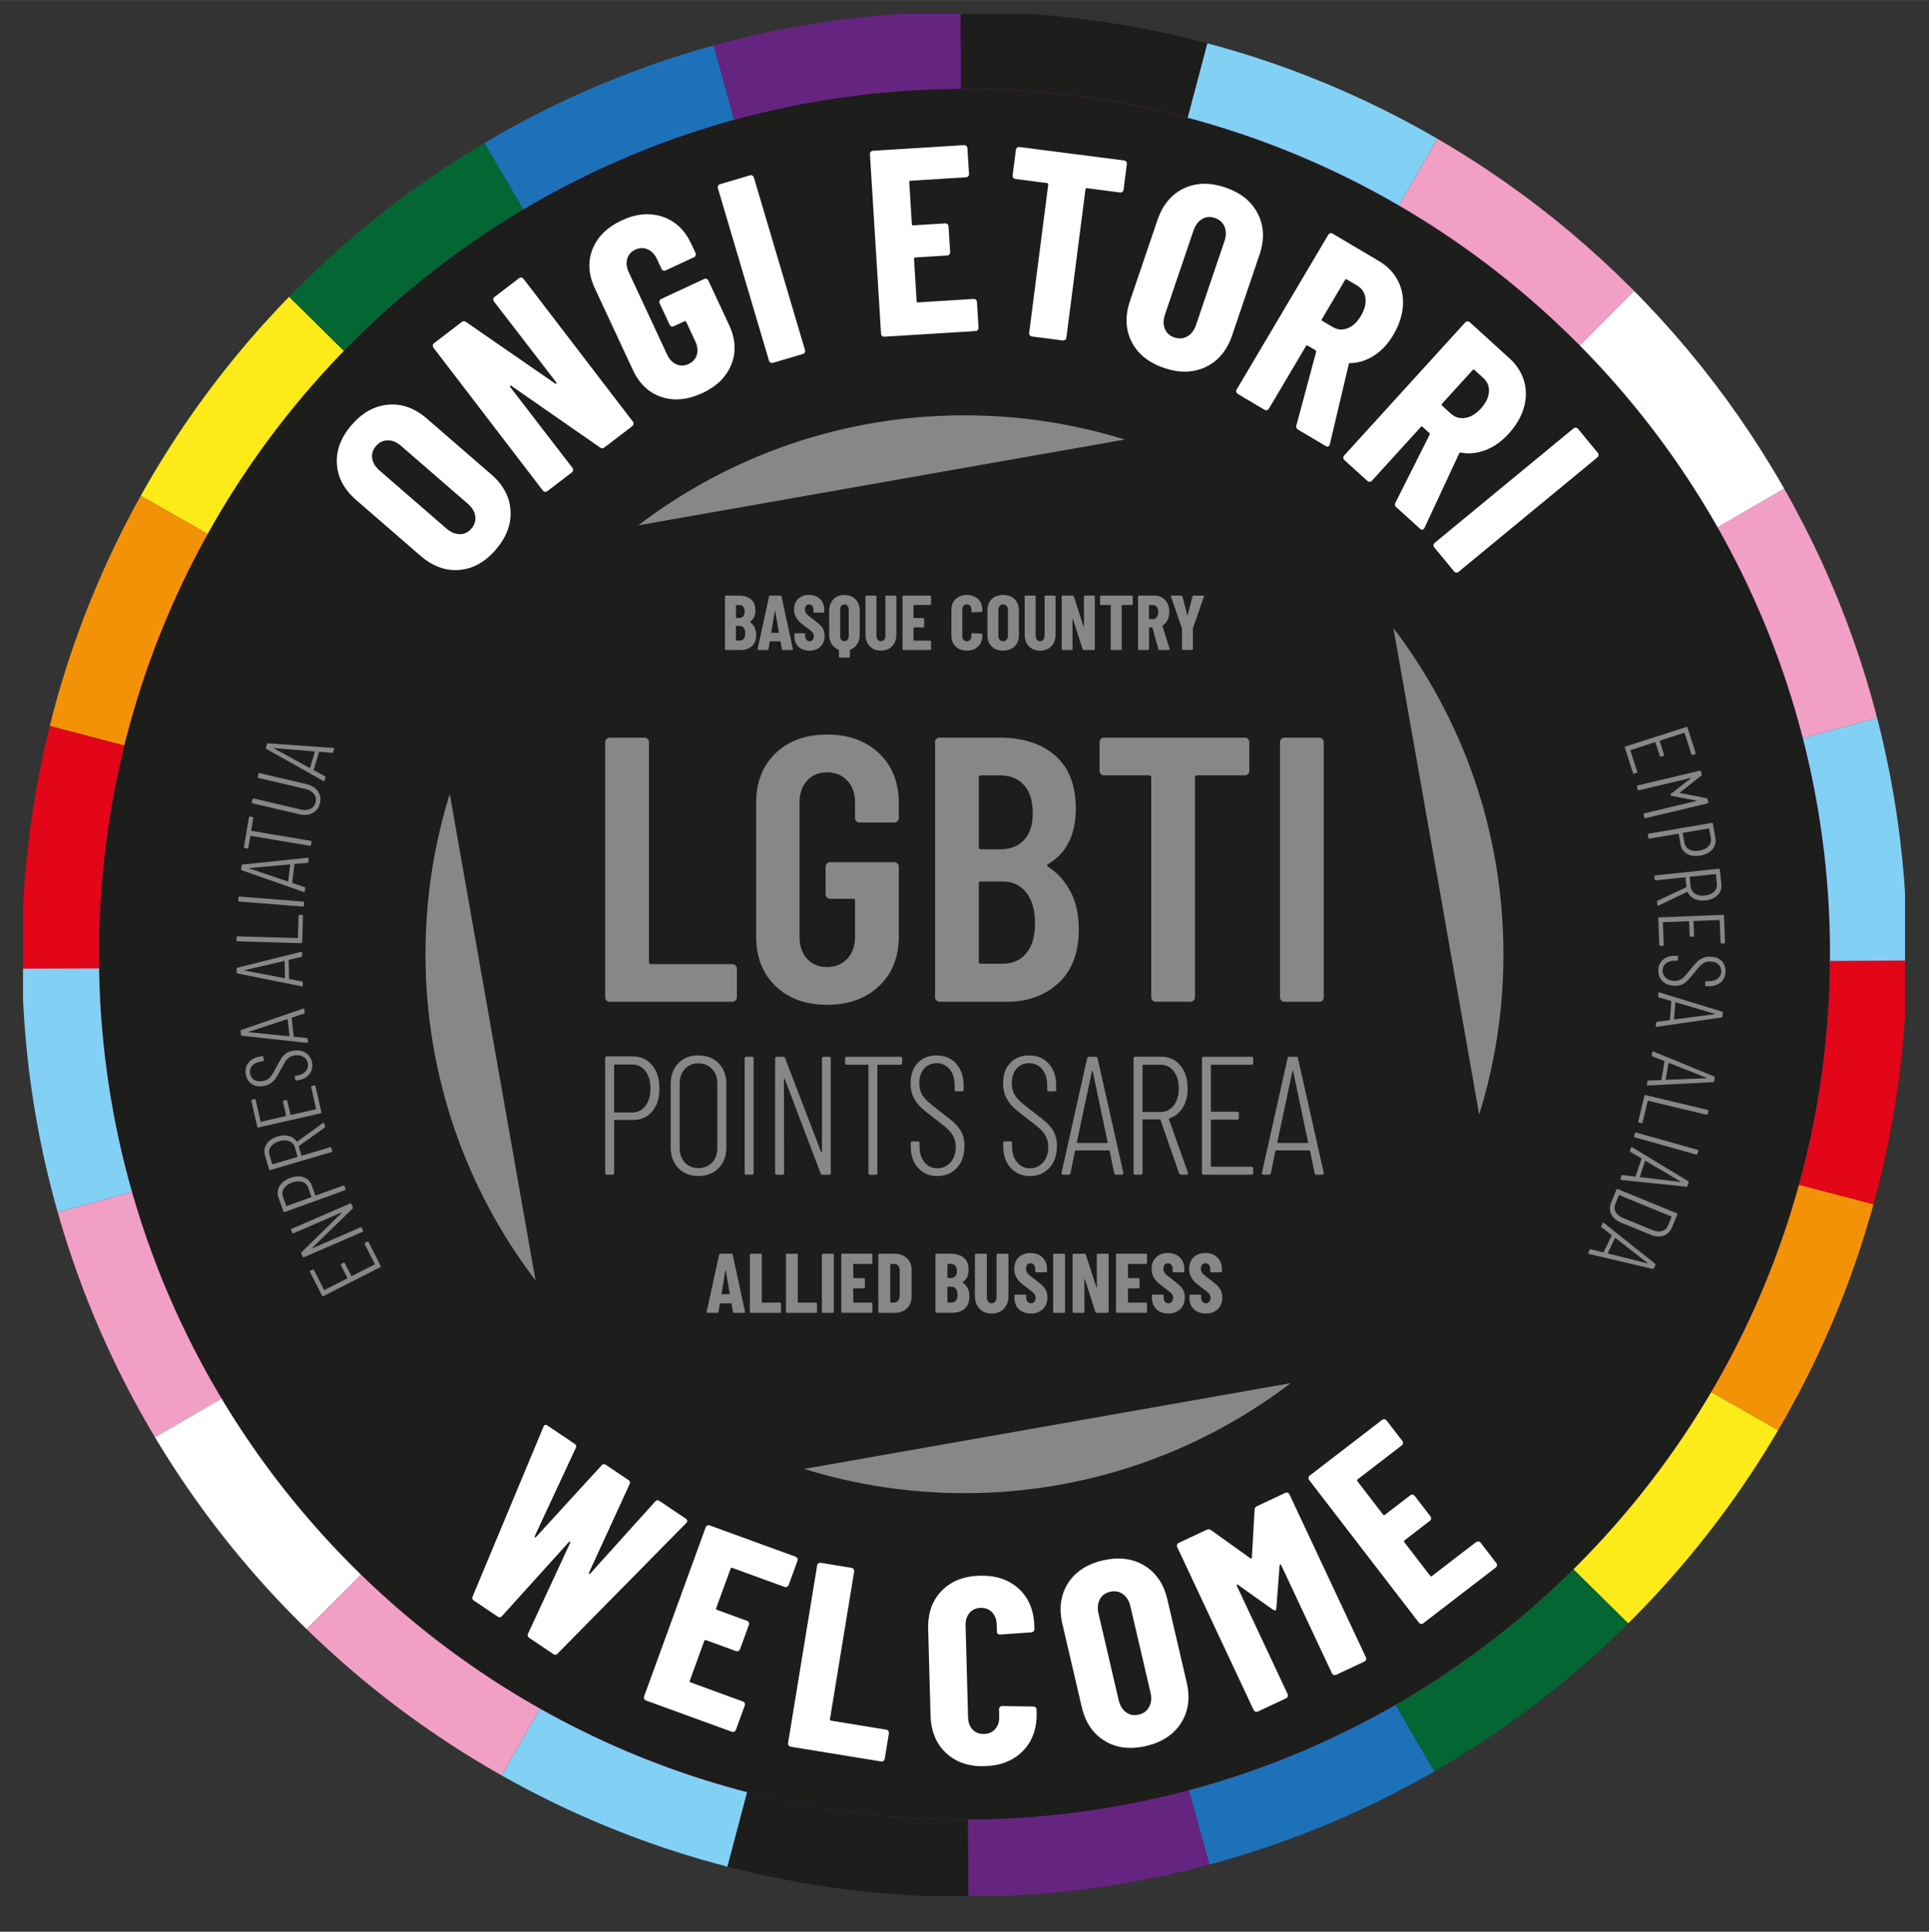 <svg xmlns="http://www.w3.org/2000/svg" xmlns:xlink="http://www.w3.org/1999/xlink" id="b" width="217.32mm" height="217.64mm" viewBox="0 0 616.04 616.92"><rect x="0" y="0" width="616.04" height="616.92" fill="#333333" stroke="none"/><defs><clipPath id="d"><rect x="24.88" y="21.94" width="566" height="566" style="fill:none;"></rect></clipPath><clipPath id="e"><path d="M31.59,304.73C31.59,152.07,155.35,28.31,308.02,28.31s276.43,123.76,276.43,276.42-123.76,276.43-276.43,276.43S31.59,457.4,31.59,304.73M287.42,4.42C135.61,14.68,14.68,137.48,7.36,290.08v29.32c7.43,154.98,132.08,279.23,287.22,286.05h26.86c153.45-6.75,277.07-128.38,286.94-280.99v-39.43C598.67,134.78,478.74,14.57,328.62,4.42h-41.2Z" style="fill:none;"></path></clipPath><clipPath id="f"><rect x="24.55" y="21.28" width="566.93" height="566.93" style="fill:none;"></rect></clipPath><clipPath id="g"><rect x="24.55" y="21.28" width="566.93" height="566.93" style="fill:none;"></rect></clipPath></defs><g id="c"><path d="M308.01,588.21c156.55,0,283.46-126.91,283.46-283.46S464.56,21.28,308.01,21.28,24.54,148.19,24.54,304.75s126.91,283.46,283.46,283.46" style="fill:#1d1d1b;"></path><rect x="24.55" y="21.28" width="566.93" height="566.93" style="fill:none;"></rect><g style="clip-path:url(#d);"><path d="M591.47,304.75c0-156.55-126.91-283.46-283.47-283.46S24.54,148.19,24.54,304.75s126.91,283.46,283.46,283.46,283.47-126.91,283.47-283.46M584.39,304.75c0,152.64-123.74,276.38-276.38,276.38S31.63,457.39,31.63,304.75,155.37,28.37,308.01,28.37s276.38,123.74,276.38,276.38" style="fill:#662481;"></path></g><g style="clip-path:url(#e);"><path d="M307.56,308.47l297.72-80.75c-3.52-13-7.9-25.75-13.09-38.17-5.14-12.32-11.09-24.28-17.79-35.83-.06-.1-.12-.2-.17-.3l-266.67,155.05Z" style="fill:#f29fc5;"></path><path d="M307.56,308.47l266.68-155.05c-6.77-11.64-14.29-22.82-22.52-33.48-8.16-10.57-17-20.59-26.45-30.01-.08-.08-.16-.17-.25-.25l-217.46,218.79Z" style="fill:#fff;"></path><path d="M307.56,308.47l217.46-218.79c-9.55-9.49-19.71-18.35-30.42-26.51-10.61-8.09-21.75-15.48-33.32-22.14-.1-.06-.2-.12-.3-.18l-153.42,267.62Z" style="fill:#f29fc5;"></path><path d="M307.56,308.47L460.98,40.85c-11.68-6.7-23.79-12.62-36.24-17.74-12.35-5.07-25.01-9.33-37.91-12.76-.11-.03-.23-.06-.34-.09l-78.93,298.2Z" style="fill:#83d0f5;"></path><path d="M307.56,308.47L386.49,10.26c-13.02-3.45-26.24-6.03-39.6-7.75C333.65.81,320.31-.02,306.97,0c-.12,0-.23,0-.35,0l.94,308.47Z" style="fill:#1d1d1b;"></path><path d="M307.56,308.47l308.48-.94c-.04-13.46-.96-26.91-2.76-40.26-1.78-13.23-4.43-26.33-7.91-39.21-.03-.11-.06-.23-.09-.34l-297.72,80.75Z" style="fill:#83d0f5;"></path><path d="M308.48,308.47L10.06,230.32c3.41-13.03,7.67-25.81,12.75-38.28,5.04-12.36,10.88-24.38,17.47-35.98.06-.1.11-.2.17-.3l268.02,152.72Z" style="fill:#f39207;"></path><path d="M308.48,308.47L40.46,155.75c6.67-11.7,14.09-22.95,22.23-33.68,8.06-10.64,16.82-20.73,26.19-30.23.08-.08.16-.17.25-.25l219.36,216.88Z" style="fill:#fcea19;"></path><path d="M308.48,308.47L89.12,91.58c9.47-9.57,19.55-18.52,30.19-26.78,10.54-8.19,21.61-15.67,33.12-22.43.1-.06.2-.12.3-.18l155.75,266.27Z" style="fill:#046633;"></path><path d="M308.48,308.47L152.73,42.2c11.62-6.8,23.68-12.83,36.09-18.05,12.3-5.18,24.93-9.55,37.8-13.09.11-.03.23-.06.34-.09l81.53,297.5Z" style="fill:#1d71b8;"></path><path d="M308.48,308.47L226.95,10.96c12.99-3.56,26.19-6.26,39.53-8.1C279.7,1.05,293.03.09,306.38,0c.12,0,.23,0,.35,0l1.75,308.47Z" style="fill:#662481;"></path><path d="M308.48,308.47L0,310.22c-.08-13.46.73-26.92,2.41-40.28,1.67-13.24,4.2-26.36,7.56-39.28.03-.11.06-.23.09-.34l298.41,78.15Z" style="fill:#e30518;"></path><path d="M308.48,308.45L10.75,389.2c3.53,13,7.9,25.75,13.09,38.17,5.15,12.32,11.09,24.28,17.79,35.83.06.1.12.2.17.3l266.67-155.05Z" style="fill:#f29fc5;"></path><path d="M308.48,308.45L41.8,463.5c6.77,11.64,14.29,22.82,22.52,33.48,8.16,10.57,17,20.59,26.45,30.01.08.08.16.17.25.25l217.46-218.79Z" style="fill:#fff;"></path><path d="M308.48,308.45l-217.46,218.79c9.55,9.49,19.71,18.35,30.42,26.51,10.61,8.09,21.75,15.48,33.32,22.14.1.06.2.12.3.18l153.42-267.62Z" style="fill:#f29fc5;"></path><path d="M308.48,308.45l-153.42,267.62c11.68,6.7,23.79,12.62,36.24,17.74,12.35,5.07,25.01,9.33,37.91,12.76.11.03.23.06.34.09l78.93-298.2Z" style="fill:#83d0f5;"></path><path d="M308.48,308.45l-78.93,298.21c13.02,3.44,26.24,6.03,39.6,7.75,13.24,1.7,26.57,2.54,39.92,2.51.12,0,.23,0,.35,0l-.94-308.47Z" style="fill:#1d1d1b;"></path><path d="M308.48,308.45L0,309.39c.04,13.46.96,26.91,2.76,40.26,1.78,13.23,4.43,26.33,7.91,39.21.03.11.06.23.09.34l297.72-80.75Z" style="fill:#83d0f5;"></path><path d="M307.56,308.45l298.41,78.15c-3.41,13.02-7.67,25.81-12.75,38.28-5.04,12.36-10.88,24.38-17.47,35.98-.06.1-.11.2-.17.3l-268.02-152.72Z" style="fill:#f39207;"></path><path d="M307.56,308.45l268.02,152.72c-6.67,11.7-14.09,22.95-22.23,33.68-8.06,10.64-16.82,20.73-26.19,30.23-.08.08-.16.17-.25.25l-219.36-216.88Z" style="fill:#fcea19;"></path><path d="M307.56,308.45l219.36,216.89c-9.47,9.57-19.55,18.52-30.19,26.78-10.54,8.19-21.61,15.67-33.12,22.43-.1.06-.2.12-.3.18l-155.75-266.27Z" style="fill:#046633;"></path><path d="M307.56,308.45l155.75,266.27c-11.62,6.8-23.68,12.83-36.09,18.05-12.3,5.18-24.93,9.55-37.8,13.09-.11.03-.23.06-.34.09l-81.53-297.5Z" style="fill:#1d71b8;"></path><path d="M307.56,308.45l81.53,297.51c-12.99,3.56-26.19,6.26-39.53,8.1-13.22,1.82-26.55,2.77-39.9,2.86-.12,0-.23,0-.35,0l-1.75-308.47Z" style="fill:#662481;"></path><path d="M307.56,308.45l308.47-1.75c.08,13.46-.73,26.92-2.41,40.28-1.67,13.24-4.2,26.36-7.56,39.28-.03.11-.06.23-.09.34l-298.41-78.15Z" style="fill:#e30518;"></path></g><g style="clip-path:url(#f);"><path d="M472.39,355.93c5.03-16.17,7.74-33.36,7.74-51.18,0-39.16-13.1-75.25-35.13-104.17l27.39,155.36Z" style="fill:#878787;"></path></g><g style="clip-path:url(#g);"><path d="M359.19,140.37c-16.17-5.03-33.36-7.74-51.18-7.74-39.16,0-75.25,13.1-104.17,35.13l155.36-27.39Z" style="fill:#878787;"></path><path d="M143.63,253.56c-5.03,16.17-7.74,33.36-7.74,51.18,0,39.16,13.1,75.25,35.13,104.17l-27.39-155.36Z" style="fill:#878787;"></path></g><path d="M256.83,469.12c16.17,5.03,33.36,7.74,51.18,7.74,39.16,0,75.25-13.1,104.17-35.13l-155.36,27.39Z" style="fill:#878787;"></path><path d="M407.91,364.82l4.84-22.76c.04-.11.07-.16.11-.16s.07.05.11.16l4.79,22.76c0,.14-.05.21-.16.21h-9.52c-.11,0-.16-.07-.16-.21M420.44,375.14h1.83c.32,0,.48-.16.48-.48v-.11l-8.23-36.58c-.04-.32-.23-.48-.59-.48h-2.15c-.32,0-.52.16-.59.48l-8.18,36.58c-.04.18-.01.32.08.43.09.11.22.16.4.16h1.78c.36,0,.56-.16.59-.48l1.45-7.05c0-.07.03-.12.08-.16.05-.04.12-.05.19-.05h10.54c.07,0,.13.02.19.05.05.04.08.09.08.16l1.45,7.05c.07.32.27.48.59.48M400.21,339.48v-1.45c0-.36-.18-.54-.54-.54h-15.28c-.36,0-.54.18-.54.54v36.58c0,.36.18.54.54.54h15.28c.36,0,.54-.18.54-.54v-1.45c0-.36-.18-.54-.54-.54h-12.75c-.14,0-.21-.07-.21-.21v-14.63c0-.14.07-.21.21-.21h8.18c.36,0,.54-.18.54-.54v-1.45c0-.36-.18-.54-.54-.54h-8.18c-.14,0-.21-.07-.21-.21v-14.58c0-.14.07-.22.21-.22h12.75c.36,0,.54-.18.54-.54M365.09,340.02h5.49c1.76,0,3.17.69,4.25,2.07,1.08,1.38,1.61,3.22,1.61,5.51s-.54,4.08-1.61,5.46c-1.08,1.38-2.49,2.07-4.25,2.07h-5.49c-.14,0-.21-.07-.21-.22v-14.69c0-.14.07-.22.21-.22M377.19,375.14h1.77c.32,0,.48-.12.48-.38l-.05-.21-6.08-17.11c-.04-.14.02-.23.16-.27,1.79-.61,3.21-1.76,4.25-3.44,1.04-1.69,1.56-3.73,1.56-6.13,0-3.01-.77-5.45-2.31-7.32-1.54-1.86-3.57-2.8-6.08-2.8h-8.34c-.36,0-.54.18-.54.54v36.58c0,.36.18.54.54.54h1.78c.36,0,.54-.18.54-.54v-16.89c0-.14.07-.22.21-.22h5.33c.11,0,.18.05.21.16l5.92,17.05c.11.29.32.43.65.43M343.89,364.82l4.84-22.76c.04-.11.07-.16.11-.16s.07.05.11.16l4.79,22.76c0,.14-.05.21-.16.21h-9.52c-.11,0-.16-.07-.16-.21M356.43,375.14h1.83c.32,0,.49-.16.49-.48v-.11l-8.23-36.58c-.04-.32-.23-.48-.59-.48h-2.15c-.32,0-.52.16-.59.48l-8.18,36.58c-.04.18,0,.32.08.43.09.11.22.16.4.16h1.77c.36,0,.56-.16.59-.48l1.45-7.05c0-.07.03-.12.08-.16.05-.04.12-.05.19-.05h10.54c.07,0,.14.02.19.05.05.04.08.09.08.16l1.45,7.05c.07.32.27.48.59.48M328.94,375.57c2.55,0,4.62-.87,6.21-2.61,1.6-1.74,2.39-4.08,2.39-7.02,0-1.61-.28-2.99-.83-4.14-.56-1.15-1.35-2.21-2.39-3.17-1.04-.97-2.62-2.24-4.73-3.82-1.72-1.29-3-2.33-3.85-3.12-.84-.79-1.49-1.63-1.94-2.53-.45-.9-.67-1.95-.67-3.17,0-2.04.52-3.63,1.56-4.76,1.04-1.13,2.35-1.69,3.93-1.69,1.76,0,3.16.65,4.22,1.96,1.06,1.31,1.59,3.02,1.59,5.14v1.35c0,.36.18.54.54.54h1.78c.36,0,.54-.18.54-.54v-1.35c0-2.87-.79-5.18-2.37-6.94-1.58-1.76-3.68-2.64-6.29-2.64-2.44,0-4.43.79-5.97,2.37-1.54,1.58-2.31,3.75-2.31,6.51,0,1.76.32,3.27.97,4.55.65,1.27,1.46,2.37,2.45,3.28.99.91,2.41,2.07,4.28,3.47,1.83,1.4,3.15,2.45,3.95,3.15.81.7,1.47,1.53,1.99,2.5.52.97.78,2.12.78,3.44,0,2.01-.56,3.64-1.67,4.9-1.11,1.26-2.51,1.88-4.2,1.88s-3.06-.65-4.11-1.94c-1.06-1.29-1.59-2.99-1.59-5.11v-1.02c0-.36-.18-.54-.54-.54h-1.72c-.36,0-.54.18-.54.54v1.13c0,2.8.79,5.07,2.37,6.81,1.58,1.74,3.64,2.61,6.19,2.61M299.4,375.57c2.55,0,4.62-.87,6.21-2.61,1.6-1.74,2.39-4.08,2.39-7.02,0-1.61-.28-2.99-.83-4.14-.56-1.15-1.35-2.21-2.39-3.17-1.04-.97-2.62-2.24-4.73-3.82-1.72-1.29-3-2.33-3.85-3.12-.84-.79-1.49-1.63-1.94-2.53-.45-.9-.67-1.95-.67-3.17,0-2.04.52-3.63,1.56-4.76,1.04-1.13,2.35-1.69,3.93-1.69,1.76,0,3.17.65,4.22,1.96,1.06,1.31,1.59,3.02,1.59,5.14v1.35c0,.36.18.54.54.54h1.77c.36,0,.54-.18.54-.54v-1.35c0-2.87-.79-5.18-2.37-6.94-1.58-1.76-3.68-2.64-6.29-2.64-2.44,0-4.43.79-5.97,2.37-1.54,1.58-2.31,3.75-2.31,6.51,0,1.76.32,3.27.97,4.55.65,1.27,1.46,2.37,2.45,3.28.99.91,2.41,2.07,4.28,3.47,1.83,1.4,3.15,2.45,3.95,3.15.81.7,1.47,1.53,1.99,2.5.52.97.78,2.12.78,3.44,0,2.01-.56,3.64-1.67,4.9-1.11,1.26-2.51,1.88-4.2,1.88s-3.06-.65-4.11-1.94c-1.06-1.29-1.59-2.99-1.59-5.11v-1.02c0-.36-.18-.54-.54-.54h-1.72c-.36,0-.54.18-.54.54v1.13c0,2.8.79,5.07,2.37,6.81,1.58,1.74,3.64,2.61,6.19,2.61M287.57,337.49h-17.16c-.36,0-.54.18-.54.54v1.45c0,.36.18.54.54.54h6.72c.14,0,.21.07.21.22v34.38c0,.36.18.54.54.54h1.77c.36,0,.54-.18.54-.54v-34.38c0-.14.07-.22.22-.22h7.15c.36,0,.54-.18.54-.54v-1.45c0-.36-.18-.54-.54-.54M262.5,338.03v29.8c0,.11-.04.17-.11.19-.07.02-.13-.03-.16-.13l-11.51-29.96c-.11-.29-.3-.43-.59-.43h-2.04c-.36,0-.54.18-.54.54v36.58c0,.36.18.54.54.54h1.77c.36,0,.54-.18.54-.54l-.05-29.96c0-.11.04-.17.11-.19.07-.02.12.03.16.14l11.46,30.12c.11.29.3.43.59.43h2.1c.36,0,.54-.18.54-.54v-36.58c0-.36-.18-.54-.54-.54h-1.72c-.36,0-.54.18-.54.54M238.35,375.14h1.78c.36,0,.54-.18.54-.54v-36.58c0-.36-.18-.54-.54-.54h-1.78c-.36,0-.54.18-.54.54v36.58c0,.36.18.54.54.54M223.02,373.05c-1.76,0-3.19-.59-4.3-1.77-1.11-1.18-1.67-2.73-1.67-4.63v-20.6c0-1.9.56-3.45,1.67-4.65,1.11-1.2,2.55-1.8,4.3-1.8s3.26.6,4.38,1.8c1.13,1.2,1.69,2.75,1.69,4.65v20.6c0,1.9-.56,3.44-1.69,4.63-1.13,1.18-2.59,1.77-4.38,1.77M223.02,375.57c2.65,0,4.81-.83,6.46-2.5,1.65-1.67,2.47-3.85,2.47-6.54v-20.39c0-2.73-.82-4.92-2.47-6.59-1.65-1.67-3.8-2.5-6.46-2.5s-4.79.83-6.4,2.5c-1.61,1.67-2.42,3.87-2.42,6.59v20.39c0,2.69.82,4.87,2.45,6.54s3.76,2.5,6.38,2.5M201.87,355.29h-5.54c-.14,0-.21-.07-.21-.21v-14.9c0-.14.07-.22.21-.22h5.54c1.76,0,3.17.7,4.25,2.1,1.08,1.4,1.61,3.26,1.61,5.6s-.54,4.14-1.61,5.54c-1.08,1.4-2.49,2.1-4.25,2.1M202.2,337.38h-8.39c-.36,0-.54.18-.54.54v36.69c0,.36.18.54.54.54h1.78c.36,0,.54-.18.54-.54v-16.73c0-.14.07-.21.21-.21h5.97c2.47,0,4.47-.91,6-2.74,1.52-1.83,2.29-4.27,2.29-7.32s-.77-5.51-2.31-7.4c-1.54-1.88-3.57-2.82-6.08-2.82" style="fill:#878787;"></path><path d="M410.22,319.94h11.09c.4,0,.74-.14,1.02-.42.28-.28.42-.62.42-1.02v-81.48c0-.4-.14-.74-.42-1.02-.28-.28-.62-.42-1.02-.42h-11.09c-.4,0-.74.14-1.02.42s-.42.62-.42,1.02v81.48c0,.4.14.74.42,1.02.28.28.62.42,1.02.42M397.56,235.57h-44.96c-.4,0-.74.14-1.02.42-.28.28-.42.62-.42,1.02v9.16c0,.4.14.74.42,1.02.28.28.62.42,1.02.42h14.46c.4,0,.6.2.6.6v70.27c0,.4.14.74.42,1.02.28.28.62.42,1.02.42h11.09c.4,0,.74-.14,1.02-.42.28-.28.42-.62.42-1.02v-70.27c0-.4.2-.6.6-.6h15.31c.4,0,.74-.14,1.02-.42.28-.28.42-.62.42-1.02v-9.16c0-.4-.14-.74-.42-1.02-.28-.28-.62-.42-1.02-.42M320.18,307.77h-6.99c-.4,0-.6-.2-.6-.6v-25.07c0-.4.2-.6.6-.6h6.99c3.21,0,5.74,1.19,7.59,3.56,1.85,2.37,2.77,5.65,2.77,9.82s-.92,7.27-2.77,9.52c-1.85,2.25-4.38,3.38-7.59,3.38M313.19,247.62h6.15c3.29,0,5.86,1.05,7.71,3.13,1.85,2.09,2.77,5.06,2.77,8.92s-.92,6.55-2.77,8.56c-1.85,2.01-4.42,3.01-7.71,3.01h-6.15c-.4,0-.6-.2-.6-.6v-22.42c0-.4.2-.6.6-.6M344.53,296.8c0-4.66-.89-8.68-2.65-12.05-1.77-3.37-4.22-6.07-7.35-8.08-.24-.24-.16-.48.24-.72,5.86-3.54,8.8-9.44,8.8-17.72,0-7.39-2.17-13.02-6.51-16.87-4.34-3.86-10.33-5.79-17.96-5.79h-19.04c-.4,0-.74.14-1.02.42-.28.28-.42.62-.42,1.02v81.48c0,.4.14.74.42,1.02.28.28.62.42,1.02.42h21.21c6.91,0,12.51-2.01,16.81-6.03,4.3-4.02,6.45-9.72,6.45-17.12M264.14,320.9c6.83,0,12.35-1.99,16.57-5.97,4.22-3.98,6.33-9.26,6.33-15.85v-22.3c0-.4-.14-.74-.42-1.02-.28-.28-.62-.42-1.02-.42h-20.49c-.4,0-.74.14-1.02.42-.28.28-.42.62-.42,1.02v8.8c0,.4.14.74.42,1.02.28.28.62.42,1.02.42h7.35c.4,0,.6.2.6.6v11.57c0,2.89-.82,5.22-2.47,6.99-1.65,1.77-3.8,2.65-6.45,2.65s-4.78-.88-6.39-2.65c-1.61-1.77-2.41-4.1-2.41-6.99v-42.91c0-2.89.8-5.22,2.41-6.99,1.61-1.77,3.74-2.65,6.39-2.65s4.8.88,6.45,2.65c1.65,1.77,2.47,4.1,2.47,6.99v4.94c0,.4.14.74.42,1.03.28.28.62.42,1.03.42h11.09c.4,0,.74-.14,1.02-.42.28-.28.42-.62.42-1.03v-4.7c0-6.67-2.11-11.99-6.33-15.97-4.22-3.98-9.74-5.97-16.57-5.97s-12.31,1.99-16.45,5.97c-4.14,3.98-6.21,9.26-6.21,15.85v42.67c0,6.59,2.07,11.87,6.21,15.85,4.14,3.98,9.62,5.97,16.45,5.97M194.71,319.94h39.17c.4,0,.74-.14,1.02-.42.28-.28.42-.62.42-1.02v-9.16c0-.4-.14-.74-.42-1.02-.28-.28-.62-.42-1.02-.42h-26.03c-.4,0-.6-.2-.6-.6v-70.27c0-.4-.14-.74-.42-1.02-.28-.28-.62-.42-1.02-.42h-11.09c-.4,0-.74.14-1.03.42-.28.28-.42.62-.42,1.02v81.48c0,.4.14.74.42,1.02.28.28.62.42,1.03.42" style="fill:#878787;"></path><path d="M377.76,207.55h2.9c.08,0,.15-.03.21-.09.06-.06.09-.13.09-.21v-6.45l.02-.15,3.5-10.1c.03-.11.02-.2-.02-.26-.05-.06-.12-.09-.22-.09h-3.05c-.18,0-.3.08-.35.25l-1.54,5.93c-.02.05-.04.08-.07.08s-.06-.02-.07-.08l-1.54-5.93c-.05-.16-.17-.25-.35-.25h-3.05c-.18,0-.27.07-.27.22,0,.05,0,.09.03.12l3.47,10.1.03.15v6.45c0,.08.03.15.09.21.06.06.13.09.21.09M367.06,193.21h1.12c.51,0,.93.2,1.25.61.32.41.48.96.48,1.65s-.16,1.22-.48,1.63c-.32.4-.74.61-1.25.61h-1.12c-.08,0-.12-.04-.12-.12v-4.24c0-.08.04-.12.12-.12M370.29,207.58h2.98c.18,0,.27-.08.27-.25l-.02-.1-2.28-7.32s-.02-.06,0-.09c.02-.03.04-.05.08-.06.66-.41,1.18-.99,1.55-1.74.37-.74.56-1.6.56-2.58,0-1.03-.19-1.94-.58-2.73-.39-.79-.94-1.41-1.65-1.85-.71-.44-1.52-.66-2.43-.66h-5.01c-.08,0-.15.03-.21.09-.06.06-.09.13-.09.21v16.78c0,.08.03.15.09.21.06.06.13.09.21.09h2.9c.08,0,.15-.03.21-.09.06-.06.09-.13.09-.21v-6.78c0-.08.04-.12.12-.12h.84s.09.03.12.1l1.91,6.85c.05.17.17.25.35.25M361.45,190.2h-9.83c-.08,0-.15.03-.21.09-.06.06-.09.13-.09.21v2.41c0,.08.03.15.09.21.06.06.13.09.21.09h2.98c.08,0,.12.04.12.12v13.95c0,.08.03.15.09.21s.13.09.21.09h2.9c.08,0,.15-.03.21-.09.06-.06.09-.13.09-.21v-13.95c0-.08.04-.12.12-.12h3.1c.08,0,.15-.03.21-.09s.09-.13.09-.21v-2.41c0-.08-.03-.15-.09-.21s-.13-.09-.21-.09M346.16,190.5l.02,9.53s-.02.08-.06.09c-.04,0-.07-.01-.09-.06l-3.1-9.61c-.05-.16-.16-.25-.32-.25h-3.25c-.08,0-.15.03-.21.09-.06.06-.09.13-.09.21v16.78c0,.08.03.15.09.21.06.06.13.09.21.09h2.88c.08,0,.15-.03.21-.09s.09-.13.09-.21l-.03-9.53s.02-.08.06-.09c.04,0,.07.01.09.06l3.08,9.61c.05.17.16.25.32.25h3.28c.08,0,.15-.03.21-.09s.09-.13.09-.21v-16.78c0-.08-.03-.15-.09-.21s-.13-.09-.21-.09h-2.88c-.08,0-.15.03-.21.09-.06.06-.09.13-.09.21M332.19,207.78c1.47,0,2.66-.47,3.56-1.4.9-.93,1.35-2.18,1.35-3.74v-12.14c0-.08-.03-.15-.09-.21s-.13-.09-.21-.09h-2.9c-.08,0-.15.03-.21.09s-.09.13-.09.21v12.48c0,.53-.13.96-.39,1.29s-.6.5-1.03.5-.78-.17-1.04-.5c-.27-.33-.4-.76-.4-1.29v-12.48c0-.08-.03-.15-.09-.21-.06-.06-.13-.09-.21-.09h-2.9c-.08,0-.15.03-.21.09-.06.06-.09.13-.09.21v12.14c0,1.56.45,2.8,1.35,3.74s2.1,1.4,3.59,1.4M320.35,204.77c-.46,0-.83-.16-1.11-.48-.27-.32-.41-.75-.41-1.28v-8.24c0-.53.14-.96.41-1.28.27-.32.64-.48,1.11-.48s.83.16,1.12.48c.28.32.42.75.42,1.28v8.24c0,.53-.14.96-.42,1.28-.28.32-.65.48-1.12.48M320.35,207.78c1.52,0,2.74-.45,3.66-1.34.92-.89,1.38-2.08,1.38-3.58v-7.94c0-1.49-.46-2.68-1.38-3.58-.92-.89-2.14-1.34-3.66-1.34s-2.74.45-3.65,1.34c-.91.89-1.36,2.09-1.36,3.58v7.94c0,1.49.45,2.68,1.36,3.58.91.89,2.13,1.34,3.65,1.34M308.76,207.78c1.49,0,2.69-.44,3.6-1.33.91-.89,1.37-2.07,1.37-3.56v-.25c0-.08-.03-.15-.09-.21-.06-.06-.13-.09-.21-.09l-2.9-.12c-.08,0-.15.03-.21.09-.06.06-.09.13-.09.21v.67c0,.48-.13.87-.4,1.15-.26.29-.62.43-1.07.43s-.78-.15-1.04-.43c-.27-.29-.4-.67-.4-1.15v-8.56c0-.48.13-.87.4-1.17.26-.3.61-.45,1.04-.45s.8.15,1.07.45c.26.3.4.69.4,1.17v.64c0,.18.1.27.3.27l2.9-.12c.08,0,.15-.03.21-.09.06-.06.09-.13.09-.21v-.27c0-1.47-.45-2.65-1.35-3.52-.9-.88-2.11-1.32-3.61-1.32s-2.68.44-3.59,1.32c-.9.88-1.35,2.05-1.35,3.52v8.04c0,1.49.45,2.68,1.35,3.56.9.89,2.1,1.33,3.59,1.33M297.34,192.91v-2.41c0-.08-.03-.15-.09-.21s-.13-.09-.21-.09h-8.51c-.08,0-.15.03-.21.09-.06.06-.09.13-.09.21v16.78c0,.08.03.15.09.21.06.06.13.09.21.09h8.51c.08,0,.15-.03.21-.09s.09-.13.09-.21v-2.41c0-.08-.03-.15-.09-.21s-.13-.09-.21-.09h-5.19c-.08,0-.12-.04-.12-.12v-3.95c0-.08.04-.12.12-.12h2.98c.08,0,.15-.03.21-.09.06-.06.09-.13.09-.21v-2.41c0-.08-.03-.15-.09-.21-.06-.06-.13-.09-.21-.09h-2.98c-.08,0-.12-.04-.12-.12v-3.92c0-.08.04-.12.12-.12h5.19c.08,0,.15-.03.21-.09s.09-.13.09-.21M281.35,207.78c1.47,0,2.66-.47,3.56-1.4.9-.93,1.35-2.18,1.35-3.74v-12.14c0-.08-.03-.15-.09-.21-.06-.06-.13-.09-.21-.09h-2.9c-.08,0-.15.03-.21.09-.06.06-.09.13-.09.21v12.48c0,.53-.13.96-.39,1.29-.26.33-.6.5-1.03.5s-.78-.17-1.04-.5c-.26-.33-.4-.76-.4-1.29v-12.48c0-.08-.03-.15-.09-.21-.06-.06-.13-.09-.21-.09h-2.9c-.08,0-.15.03-.21.09-.06.06-.09.13-.09.21v12.14c0,1.56.45,2.8,1.35,3.74.9.93,2.1,1.4,3.59,1.4M268.3,194.72c0-.51.12-.93.37-1.24.25-.31.58-.47.99-.47s.75.16,1,.47c.26.32.39.73.39,1.24v8.34c0,.51-.13.93-.39,1.24-.26.32-.59.47-1,.47s-.75-.16-.99-.47c-.25-.31-.37-.73-.37-1.24v-8.34ZM269.66,190c-.96,0-1.81.21-2.54.63-.74.42-1.31,1.02-1.71,1.79-.41.77-.61,1.66-.61,2.67v7.6c0,1.16.27,2.16.81,3s1.28,1.44,2.22,1.79c.07.02.1.06.1.12v2.11c0,.08.03.15.09.21.06.06.13.09.21.09h2.9c.08,0,.15-.03.21-.09.06-.06.09-.13.09-.21v-2.11c0-.07.03-.11.1-.12.94-.35,1.68-.94,2.22-1.79.54-.84.81-1.85.81-3v-7.6c0-1.52-.45-2.75-1.34-3.68s-2.08-1.4-3.55-1.4M258.49,207.78c1.46,0,2.63-.43,3.52-1.29.89-.86,1.34-2.02,1.34-3.48,0-.79-.14-1.48-.43-2.05-.29-.57-.7-1.09-1.22-1.56-.52-.47-1.29-1.09-2.32-1.85-.93-.68-1.55-1.21-1.86-1.59-.31-.38-.47-.82-.47-1.32s.12-.91.37-1.2c.25-.29.57-.44.97-.44s.75.15,1,.46c.26.31.39.72.39,1.23v.67c0,.08.03.15.09.21.06.06.13.09.21.09h2.85c.08,0,.15-.03.21-.09.06-.06.09-.13.09-.21v-.6c0-1.42-.44-2.57-1.33-3.45-.88-.88-2.06-1.32-3.51-1.32s-2.6.42-3.48,1.27c-.88.84-1.32,1.97-1.32,3.38,0,.89.18,1.68.55,2.36.36.68.8,1.25,1.32,1.71.51.46,1.18.99,2.01,1.59.96.7,1.61,1.22,1.94,1.58.33.36.5.78.5,1.28s-.13.87-.4,1.17c-.26.3-.6.45-.99.45s-.73-.16-.99-.47c-.26-.31-.4-.73-.4-1.24v-.55c0-.08-.03-.15-.09-.21-.06-.06-.13-.09-.21-.09h-2.85c-.08,0-.15.03-.21.09-.06.06-.09.13-.09.21v.72c0,.89.2,1.68.6,2.37.4.69.96,1.22,1.69,1.6.73.38,1.57.57,2.53.57M246.31,201.97l1.12-6.78c.02-.05.04-.08.07-.08s.06.02.07.08l1.17,6.78c.02.08-.02.12-.1.12h-2.23c-.07,0-.1-.04-.1-.12M249.98,207.58h2.98c.18,0,.27-.07.27-.22l-.02-.1-3.62-16.78c-.03-.18-.14-.27-.32-.27h-3.35c-.18,0-.29.09-.32.27l-3.65,16.78c-.05.21.03.32.25.32h2.9c.2,0,.31-.09.32-.27l.4-2.38c0-.08.05-.12.15-.12h3.15c.1,0,.15.04.15.12l.4,2.38c.02.18.12.27.32.27M236.23,204.55h-1.09c-.08,0-.12-.04-.12-.12v-4.42c0-.08.04-.12.12-.12h1.12c.53,0,.95.21,1.27.65.31.43.47,1.01.47,1.74s-.16,1.29-.47,1.69c-.32.4-.74.6-1.29.6M235.14,193.21h.89c.58,0,1.02.18,1.33.55.31.36.46.89.46,1.56s-.16,1.15-.47,1.5c-.32.36-.75.53-1.32.53h-.89c-.08,0-.12-.04-.12-.12v-3.9c0-.08.04-.12.12-.12M241.49,202.79c0-1.82-.65-3.19-1.96-4.12-.05-.05-.04-.1.03-.15,1.12-.74,1.69-1.94,1.69-3.57s-.47-2.76-1.4-3.55c-.94-.79-2.23-1.19-3.88-1.19h-4.15c-.08,0-.15.03-.21.09-.06.06-.09.13-.09.21v16.78c0,.08.03.15.09.21.06.06.13.09.21.09h4.69c1.47,0,2.67-.41,3.6-1.24.93-.83,1.39-2.01,1.39-3.55" style="fill:#878787;"></path><path d="M385.07,419.49c1.58,0,2.86-.47,3.83-1.4.97-.94,1.46-2.19,1.46-3.78,0-.86-.16-1.61-.47-2.23-.32-.62-.76-1.19-1.32-1.7-.57-.51-1.41-1.18-2.52-2.01-1.01-.74-1.68-1.31-2.02-1.73-.34-.41-.51-.89-.51-1.43s.14-.99.4-1.31c.27-.32.62-.47,1.05-.47s.81.17,1.09.5c.28.33.42.78.42,1.33v.73c0,.09.03.17.09.23.06.06.14.1.23.1h3.1c.09,0,.17-.03.23-.1.06-.06.1-.14.1-.23v-.65c0-1.55-.48-2.8-1.44-3.75-.96-.95-2.23-1.43-3.82-1.43s-2.83.46-3.78,1.38c-.95.92-1.43,2.14-1.43,3.67,0,.97.2,1.83.59,2.56.4.74.87,1.36,1.43,1.86.56.5,1.29,1.08,2.19,1.73,1.04.76,1.74,1.33,2.1,1.71.36.39.54.85.54,1.39s-.14.94-.43,1.27c-.29.32-.65.49-1.08.49s-.79-.17-1.08-.51c-.29-.34-.43-.79-.43-1.35v-.59c0-.09-.03-.17-.09-.23-.06-.06-.14-.1-.23-.1h-3.1c-.09,0-.17.03-.23.1-.06.06-.1.14-.1.23v.78c0,.97.22,1.83.65,2.58.43.75,1.04,1.33,1.84,1.74.79.41,1.71.62,2.75.62M373.09,419.49c1.58,0,2.86-.47,3.83-1.4.97-.94,1.46-2.19,1.46-3.78,0-.86-.16-1.61-.47-2.23-.32-.62-.76-1.19-1.32-1.7-.57-.51-1.41-1.18-2.52-2.01-1.01-.74-1.68-1.31-2.02-1.73-.34-.41-.51-.89-.51-1.43s.13-.99.4-1.31c.27-.32.62-.47,1.05-.47s.81.17,1.09.5c.28.33.42.78.42,1.33v.73c0,.09.03.17.09.23.06.06.14.1.23.1h3.1c.09,0,.17-.03.23-.1.06-.06.1-.14.1-.23v-.65c0-1.55-.48-2.8-1.44-3.75-.96-.95-2.24-1.43-3.82-1.43s-2.82.46-3.78,1.38c-.95.92-1.43,2.14-1.43,3.67,0,.97.2,1.83.59,2.56.4.74.87,1.36,1.43,1.86.56.5,1.29,1.08,2.19,1.73,1.04.76,1.74,1.33,2.11,1.71.36.39.54.85.54,1.39s-.14.94-.43,1.27c-.29.32-.65.49-1.08.49s-.79-.17-1.08-.51c-.29-.34-.43-.79-.43-1.35v-.59c0-.09-.03-.17-.09-.23-.06-.06-.14-.1-.23-.1h-3.1c-.09,0-.17.03-.23.1-.06.06-.09.14-.09.23v.78c0,.97.22,1.83.65,2.58.43.75,1.04,1.33,1.83,1.74.79.41,1.71.62,2.75.62M366.32,403.32v-2.62c0-.09-.03-.17-.09-.23-.06-.06-.14-.09-.23-.09h-9.26c-.09,0-.17.03-.23.09-.06.06-.1.14-.1.23v18.24c0,.09.03.17.1.23.06.06.14.09.23.09h9.26c.09,0,.17-.03.23-.09.06-.06.09-.14.09-.23v-2.62c0-.09-.03-.17-.09-.23-.06-.06-.14-.09-.23-.09h-5.64c-.09,0-.14-.04-.14-.13v-4.29c0-.09.04-.13.14-.13h3.24c.09,0,.17-.03.23-.09.06-.06.09-.14.09-.23v-2.62c0-.09-.03-.17-.09-.23-.06-.06-.14-.09-.23-.09h-3.24c-.09,0-.14-.04-.14-.14v-4.26c0-.09.04-.14.14-.14h5.64c.09,0,.17-.03.23-.09.06-.06.09-.14.09-.23M350.26,400.71l.03,10.36c0,.05-.02.09-.07.1-.04,0-.08-.01-.09-.07l-3.37-10.44c-.05-.18-.17-.27-.35-.27h-3.54c-.09,0-.17.03-.23.09-.06.06-.09.14-.09.23v18.24c0,.09.03.17.09.23.06.06.14.09.23.09h3.13c.09,0,.17-.03.23-.09s.1-.14.1-.23l-.03-10.36c0-.05.02-.09.07-.1.04,0,.08.01.1.07l3.35,10.44c.05.18.17.27.35.27h3.56c.09,0,.17-.03.23-.09.06-.06.1-.14.1-.23v-18.24c0-.09-.03-.17-.1-.23-.06-.06-.14-.09-.23-.09h-3.13c-.09,0-.17.03-.23.09-.06.06-.09.14-.09.23M336.66,419.27h3.16c.09,0,.17-.03.23-.09.06-.06.09-.14.09-.23v-18.24c0-.09-.03-.17-.09-.23-.06-.06-.14-.09-.23-.09h-3.16c-.09,0-.17.03-.23.09-.06.06-.1.14-.1.23v18.24c0,.09.03.17.1.23.06.06.14.09.23.09M329.21,419.49c1.58,0,2.86-.47,3.83-1.4.97-.94,1.46-2.19,1.46-3.78,0-.86-.16-1.61-.47-2.23-.32-.62-.76-1.19-1.32-1.7-.57-.51-1.41-1.18-2.52-2.01-1.01-.74-1.68-1.31-2.02-1.73-.34-.41-.51-.89-.51-1.43s.14-.99.4-1.31c.27-.32.62-.47,1.05-.47s.81.17,1.09.5c.28.33.42.78.42,1.33v.73c0,.09.03.17.09.23.06.06.14.1.23.1h3.1c.09,0,.17-.03.23-.1.06-.06.1-.14.1-.23v-.65c0-1.55-.48-2.8-1.44-3.75-.96-.95-2.24-1.43-3.82-1.43s-2.82.46-3.78,1.38c-.95.92-1.43,2.14-1.43,3.67,0,.97.2,1.83.59,2.56.39.74.87,1.36,1.43,1.86.56.5,1.29,1.08,2.19,1.73,1.04.76,1.74,1.33,2.1,1.71.36.39.54.85.54,1.39s-.14.94-.43,1.27c-.29.32-.65.49-1.08.49s-.79-.17-1.08-.51c-.29-.34-.43-.79-.43-1.35v-.59c0-.09-.03-.17-.09-.23-.06-.06-.14-.1-.23-.1h-3.1c-.09,0-.17.03-.23.1-.06.06-.1.14-.1.23v.78c0,.97.22,1.83.65,2.58.43.75,1.04,1.33,1.84,1.74.79.41,1.71.62,2.75.62M316.72,419.49c1.6,0,2.89-.51,3.87-1.52.98-1.02,1.47-2.37,1.47-4.06v-13.2c0-.09-.03-.17-.09-.23-.06-.06-.14-.09-.23-.09h-3.16c-.09,0-.17.03-.23.09-.06.06-.09.14-.09.23v13.57c0,.58-.14,1.04-.42,1.4s-.65.54-1.12.54-.85-.18-1.13-.54c-.29-.36-.43-.83-.43-1.4v-13.57c0-.09-.03-.17-.09-.23-.06-.06-.14-.09-.23-.09h-3.16c-.09,0-.17.03-.23.09-.06.06-.1.14-.1.23v13.2c0,1.69.49,3.04,1.47,4.06.98,1.02,2.28,1.52,3.9,1.52M303.88,415.98h-1.19c-.09,0-.13-.04-.13-.13v-4.8c0-.09.04-.14.13-.14h1.21c.58,0,1.04.23,1.38.7.34.47.51,1.1.51,1.89s-.17,1.4-.51,1.84c-.34.43-.81.65-1.4.65M302.69,403.65h.97c.63,0,1.11.2,1.44.59s.5.96.5,1.7-.17,1.25-.51,1.63c-.34.39-.82.58-1.43.58h-.97c-.09,0-.13-.04-.13-.13v-4.24c0-.09.04-.14.13-.14M309.6,414.07c0-1.98-.71-3.47-2.13-4.48-.05-.05-.05-.11.03-.16,1.22-.81,1.83-2.1,1.83-3.89s-.51-2.99-1.52-3.86c-1.02-.86-2.43-1.3-4.22-1.3h-4.51c-.09,0-.17.03-.23.09-.06.06-.1.14-.1.23v18.24c0,.09.03.17.1.23.06.06.14.09.23.09h5.1c1.6,0,2.9-.45,3.91-1.35,1.01-.9,1.51-2.19,1.51-3.86M284.31,415.87v-12.09c0-.09.04-.14.13-.14h1.19c.52,0,.93.2,1.24.59.3.4.46.94.46,1.62v7.93c-.02.65-.18,1.17-.49,1.57-.31.4-.7.6-1.19.62l-1.21.03c-.09,0-.13-.04-.13-.13M280.83,419.27h4.88c1.64,0,2.95-.48,3.94-1.43.99-.95,1.48-2.22,1.48-3.8v-8.42c0-1.58-.49-2.85-1.48-3.8-.99-.95-2.3-1.43-3.94-1.43h-4.88c-.09,0-.17.03-.23.09-.06.06-.09.14-.09.23v18.24c0,.09.03.17.09.23.06.06.14.09.23.09M278.59,403.32v-2.62c0-.09-.03-.17-.09-.23-.06-.06-.14-.09-.23-.09h-9.26c-.09,0-.17.03-.23.09-.06.06-.1.14-.1.23v18.24c0,.09.03.17.1.23s.14.09.23.09h9.26c.09,0,.17-.03.23-.09s.09-.14.09-.23v-2.62c0-.09-.03-.17-.09-.23s-.14-.09-.23-.09h-5.64c-.09,0-.14-.04-.14-.13v-4.29c0-.09.04-.13.14-.13h3.24c.09,0,.17-.03.23-.09s.09-.14.09-.23v-2.62c0-.09-.03-.17-.09-.23-.06-.06-.14-.09-.23-.09h-3.24c-.09,0-.14-.04-.14-.14v-4.26c0-.09.04-.14.14-.14h5.64c.09,0,.17-.03.23-.09s.09-.14.09-.23M262.8,419.27h3.16c.09,0,.17-.03.23-.09s.1-.14.1-.23v-18.24c0-.09-.03-.17-.1-.23-.06-.06-.14-.09-.23-.09h-3.16c-.09,0-.17.03-.23.09-.06.06-.09.14-.09.23v18.24c0,.09.03.17.09.23s.14.09.23.09M251.31,419.27h9.28c.09,0,.17-.03.23-.09.06-.06.1-.14.1-.23v-2.62c0-.09-.03-.17-.1-.23-.06-.06-.14-.09-.23-.09h-5.67c-.09,0-.13-.04-.13-.13v-15.17c0-.09-.03-.17-.09-.23-.06-.06-.14-.09-.23-.09h-3.16c-.09,0-.17.03-.23.09-.06.06-.09.14-.09.23v18.24c0,.09.03.17.09.23s.14.09.23.09M239.81,419.27h9.28c.09,0,.17-.03.23-.09.06-.06.09-.14.09-.23v-2.62c0-.09-.03-.17-.09-.23-.06-.06-.14-.09-.23-.09h-5.67c-.09,0-.13-.04-.13-.13v-15.17c0-.09-.03-.17-.09-.23-.06-.06-.14-.09-.23-.09h-3.16c-.09,0-.17.03-.23.09-.06.06-.1.14-.1.23v18.24c0,.09.03.17.1.23.06.06.14.09.23.09M230.42,413.17l1.21-7.37c.02-.05.05-.08.08-.08s.06.03.08.08l1.27,7.37c.02.09-.02.14-.11.14h-2.43c-.07,0-.11-.04-.11-.14M234.42,419.27h3.24c.2,0,.3-.08.3-.24l-.03-.11-3.94-18.24c-.04-.2-.15-.3-.35-.3h-3.64c-.2,0-.32.1-.35.3l-3.97,18.24c-.05.23.04.35.27.35h3.16c.22,0,.33-.1.35-.3l.43-2.59c0-.09.05-.13.16-.13h3.43c.11,0,.16.04.16.13l.43,2.59c.02.2.14.3.35.3" style="fill:#878787;"></path><path d="M515.91,395.38l10.24,7.97s.06.08.06.09c0,.02-.04.02-.11.02l-12.58-3.14c-.07-.03-.09-.08-.07-.13l2.32-4.78c.03-.05.07-.06.15-.03M507.68,399.15l-.45.92c-.08.16-.04.28.13.36l.05.03,20.36,4.78c.17.06.3,0,.39-.18l.52-1.08c.08-.16.05-.3-.1-.41l-16.36-13.01c-.08-.06-.16-.08-.24-.06-.08.02-.14.07-.18.16l-.43.89c-.09.18-.05.32.1.41l3.18,2.44s.06.04.06.08c0,.04,0,.07-.02.11l-2.57,5.29s-.04.06-.07.08c-.03.02-.07.02-.1,0l-3.89-.99c-.18-.04-.31.02-.39.18M517.15,381.69l16.6,6.8c.07.03.1.08.07.16l-1.13,2.75c-.38.92-1.02,1.51-1.92,1.76-.9.25-1.95.12-3.16-.37l-9.13-3.74c-1.19-.49-2.01-1.13-2.47-1.93-.46-.8-.51-1.66-.16-2.58l1.14-2.78c.03-.07.08-.1.16-.07M516.22,379.92l-1.67,4.08c-.56,1.37-.55,2.64.04,3.81.59,1.17,1.67,2.08,3.25,2.72l9.22,3.77c1.57.64,2.98.76,4.22.33,1.24-.42,2.14-1.32,2.7-2.69l1.67-4.08c.08-.19.02-.32-.16-.39l-18.88-7.73c-.19-.08-.32-.02-.39.16M525.52,370.72l11.17,6.61c.05.04.07.07.07.09,0,.02-.04.03-.1.03l-12.88-1.52c-.08-.03-.1-.07-.09-.12l1.69-5.03c.02-.06.07-.07.14-.05M517.83,375.5l-.32.97c-.06.17,0,.28.17.34l.06.02,20.8,2.16c.18.04.3-.04.36-.23l.38-1.14c.06-.17,0-.3-.15-.4l-17.88-10.83c-.09-.05-.17-.06-.24-.03-.07.03-.13.09-.16.18l-.32.94c-.06.19-.01.32.15.4l3.47,2.02s.06.04.07.07c0,.04,0,.07,0,.11l-1.88,5.57s-.03.07-.06.09c-.03.02-.06.03-.1.01l-3.98-.49c-.18-.02-.3.06-.36.23M522.13,361.9l-.27.95c-.05.19.01.32.21.37l19.64,5.51c.19.05.32-.01.37-.21l.27-.95c.05-.19-.02-.32-.21-.37l-19.64-5.51c-.19-.05-.32.02-.37.21M525.16,349.94l-1.96,8.2c-.05.19.03.31.22.36l.79.19c.19.05.31-.03.36-.22l1.63-6.83c.02-.08.07-.11.15-.09l18.65,4.46c.19.05.31-.03.36-.22l.23-.96c.05-.19-.03-.31-.22-.36l-19.84-4.74c-.19-.05-.31.03-.36.22M532.97,339.43l12.05,4.8c.06.03.08.05.08.07,0,.02-.04.04-.1.04l-12.96.49c-.08-.01-.11-.05-.1-.11l.9-5.23c.01-.06.05-.08.13-.07M526.11,345.35l-.17,1.01c-.03.18.04.28.22.31h.06s20.88-1.07,20.88-1.07c.18,0,.29-.08.32-.28l.2-1.18c.03-.18-.04-.3-.21-.37l-19.34-7.94c-.1-.04-.18-.04-.24,0-.07.04-.11.11-.13.21l-.17.98c-.03.2.04.32.21.37l3.74,1.46s.07.03.08.06c.01.03.02.07.01.11l-.99,5.8s-.02.07-.05.1c-.02.03-.06.04-.1.03l-4.01.14c-.18,0-.29.1-.32.28M535.16,320.09l12.44,3.68c.06.02.09.05.09.07,0,.02-.03.04-.09.05l-12.86,1.67c-.08,0-.12-.04-.11-.1l.41-5.29c0-.06.05-.09.13-.08M528.87,326.61l-.08,1.02c-.01.18.07.28.25.29h.06s20.7-2.98,20.7-2.98c.18,0,.28-.11.3-.31l.09-1.2c.01-.18-.07-.3-.24-.35l-19.98-6.14c-.1-.03-.18-.02-.24.03-.06.04-.1.12-.11.22l-.08.99c-.02.2.07.32.24.35l3.85,1.11s.07.02.09.05.02.07.02.11l-.46,5.86s-.02.07-.04.1c-.02.03-.05.04-.09.04l-3.98.5c-.18.03-.28.13-.29.31M529.6,309.88c-.04,1.42.42,2.59,1.36,3.5s2.24,1.39,3.88,1.44c.9.02,1.67-.11,2.32-.41.65-.29,1.25-.72,1.8-1.29.55-.57,1.29-1.43,2.2-2.58.75-.94,1.34-1.64,1.8-2.1.45-.46.93-.81,1.44-1.04.51-.24,1.1-.35,1.78-.33,1.14.03,2.02.34,2.63.94.61.6.91,1.33.89,2.21-.03.98-.41,1.76-1.16,2.33-.74.57-1.71.84-2.89.81l-.75-.02c-.2,0-.3.09-.31.29l-.03.99c0,.2.09.3.29.31l.75.02c1.6.04,2.9-.36,3.9-1.22,1-.85,1.52-2.01,1.56-3.47.03-1.36-.38-2.48-1.23-3.36-.86-.88-2.06-1.34-3.6-1.38-.98-.03-1.83.13-2.55.47-.72.34-1.34.78-1.86,1.32-.52.54-1.19,1.31-2,2.33-.81,1-1.41,1.72-1.81,2.16-.4.44-.88.8-1.42,1.07-.55.28-1.19.4-1.93.39-1.12-.03-2.02-.36-2.71-1-.68-.64-1.01-1.43-.99-2.37.02-.94.4-1.7,1.14-2.27s1.69-.84,2.87-.81h.57c.2.02.3-.08.31-.28l.02-.96c0-.2-.09-.3-.29-.31l-.63-.02c-1.56-.04-2.84.37-3.83,1.22-.99.85-1.51,1.99-1.54,3.41M549.8,301.3l.81-.03c.2,0,.3-.11.29-.31l-.34-8.51c0-.2-.11-.3-.31-.29l-20.38.81c-.2,0-.3.11-.29.31l.34,8.51c0,.2.11.3.31.29l.81-.03c.2,0,.3-.11.29-.31l-.28-7.1c0-.08.03-.12.11-.12l8.15-.32c.08,0,.12.03.12.11l.18,4.56c0,.2.11.3.31.29l.81-.03c.2,0,.3-.11.29-.31l-.18-4.56c0-.08.03-.12.11-.12l8.12-.32c.08,0,.12.03.12.11l.28,7.1c0,.2.11.3.31.29M547.99,279.25l.32,3.04c.1.97-.2,1.8-.9,2.48-.7.68-1.69,1.08-2.96,1.22-1.25.13-2.29-.06-3.12-.58-.83-.52-1.29-1.26-1.4-2.24l-.32-3.04c0-.08.03-.12.11-.13l8.15-.86c.08,0,.12.03.13.11M529.21,288.01l.1.98c.02.18.1.26.24.25l.12-.04,9.13-4.37c.08-.03.13,0,.16.07.44.96,1.16,1.68,2.16,2.16,1,.48,2.16.65,3.49.51,1.67-.18,2.98-.75,3.92-1.71.94-.96,1.34-2.14,1.2-3.53l-.49-4.62c-.02-.2-.13-.29-.33-.27l-20.29,2.13c-.2.02-.29.13-.27.33l.1.98c.02.2.13.29.33.27l9.37-.98c.08,0,.12.03.13.11l.31,2.95c0,.06-.02.1-.08.13l-9.11,4.28c-.15.08-.22.2-.2.38M537.94,269.16l-.52-3.05c-.01-.08.02-.13.1-.14l8.19-1.4c.08-.01.13.02.14.1l.52,3.05c.17.97-.09,1.81-.75,2.53-.67.72-1.64,1.19-2.92,1.41-1.26.22-2.33.09-3.2-.37-.87-.46-1.39-1.17-1.55-2.14M547.82,267.65l-.79-4.61c-.03-.2-.15-.28-.35-.25l-20.17,3.45c-.2.03-.28.15-.25.35l.17.98c.03.2.15.28.35.25l9.2-1.57c.08-.01.12.02.14.1l.56,3.28c.23,1.36.92,2.37,2.07,3.04s2.56.86,4.24.57c1.68-.29,2.96-.94,3.85-1.97.89-1.03,1.22-2.23.98-3.61M545.04,254.93l-8.48-1.68s-.07-.03-.08-.07c0-.04,0-.07.04-.1l6.8-5.38c.12-.09.16-.21.13-.37l-.24-.99c-.05-.19-.17-.27-.36-.22l-19.85,4.72c-.19.05-.27.17-.22.36l.23.96c.05.19.17.27.36.22l16.49-3.92c.06-.01.09,0,.1.02,0,.03,0,.07-.03.12l-6.32,4.93c-.12.09-.16.21-.13.37.03.14.13.22.3.24l7.88,1.52s.07.03.08.07c0,.04-.02.07-.07.08l-16.55,3.94c-.19.05-.27.17-.22.36l.23.96c.05.19.17.27.36.22l19.85-4.72c.19-.05.27-.17.22-.36l-.24-.99c-.04-.16-.13-.25-.28-.27M540.56,241.11l.77-.25c.19-.06.26-.19.19-.38l-2.6-8.12c-.06-.19-.19-.26-.38-.19l-19.43,6.22c-.19.06-.26.19-.19.38l2.6,8.11c.06.19.19.26.38.19l.77-.25c.19-.06.26-.19.19-.38l-2.17-6.77c-.02-.08,0-.13.08-.15l7.77-2.49c.08-.02.13,0,.15.08l1.39,4.34c.06.19.19.26.38.19l.77-.25c.19-.06.25-.19.19-.38l-1.39-4.34c-.02-.08,0-.13.08-.15l7.74-2.48c.08-.02.13,0,.15.08l2.17,6.77c.06.19.19.26.38.19" style="fill:#878787;"></path><path d="M98.87,245.24l-11.37-6.24c-.05-.04-.07-.06-.07-.08,0-.02.04-.03.1-.03l12.92,1.1c.08.02.11.06.09.12l-1.53,5.08c-.02.06-.06.07-.14.05M106.4,240.2l.29-.98c.05-.17,0-.28-.18-.34l-.06-.02-20.86-1.48c-.18-.03-.3.05-.35.24l-.35,1.15c-.05.17,0,.3.16.39l18.22,10.25c.09.05.17.06.24.03.07-.03.12-.09.15-.19l.29-.95c.06-.19,0-.32-.16-.39l-3.53-1.91s-.06-.03-.07-.07c0-.03-.01-.07,0-.11l1.69-5.63s.03-.07.06-.09.06-.03.1-.02l4,.36c.18.01.3-.07.35-.24M102.19,256.53c.34-1.44.11-2.73-.7-3.86-.8-1.13-2.03-1.89-3.69-2.28l-14.87-3.48c-.19-.04-.31.03-.36.22l-.23.96c-.04.19.03.31.22.36l15.04,3.52c1.19.28,2.07.81,2.66,1.59.59.78.77,1.66.54,2.64-.23.97-.78,1.67-1.65,2.1-.87.42-1.9.5-3.09.22l-15.04-3.52c-.19-.05-.32.03-.36.22l-.23.96c-.05.2.03.32.22.36l14.87,3.48c1.68.39,3.12.27,4.32-.37,1.21-.64,1.98-1.68,2.32-3.12M79.5,261.04l-1.59,9.44c-.03.2.05.31.25.35l.8.14c.2.03.31-.05.35-.25l.62-3.7c.01-.08.06-.11.14-.1l18.9,3.19c.2.03.31-.05.35-.25l.16-.98c.03-.2-.05-.31-.25-.35l-18.9-3.19c-.08-.01-.11-.06-.1-.14l.66-3.93c.03-.2-.05-.31-.25-.35l-.8-.13c-.2-.03-.31.05-.35.25M91.92,281.51l-12.29-4.16c-.06-.03-.08-.05-.08-.07,0-.02.03-.04.1-.05l12.91-1.17c.08,0,.12.04.11.1l-.62,5.27c0,.06-.05.08-.13.08M98.46,275.24l.12-1.01c.02-.18-.06-.28-.24-.3h-.06s-20.8,2.17-20.8,2.17c-.18,0-.28.1-.31.3l-.14,1.19c-.02.18.06.3.23.36l19.73,6.91c.1.03.18.03.24-.02.07-.04.1-.11.12-.21l.12-.98c.02-.2-.05-.32-.23-.36l-3.81-1.26s-.07-.02-.08-.05-.02-.07-.02-.11l.69-5.84s.02-.07.04-.1c.02-.03.05-.04.09-.03l4-.35c.18-.02.29-.12.31-.3M97.04,289.24l.08-.99c.02-.2-.08-.31-.28-.32l-20.34-1.61c-.2-.02-.31.08-.32.28l-.08.99c-.02.2.08.31.27.32l20.34,1.61c.2.02.31-.08.32-.28M96.52,300.91l.24-8.43c0-.2-.09-.3-.29-.31l-.81-.02c-.2,0-.3.09-.31.29l-.2,7.02c0,.08-.04.12-.12.12l-19.16-.55c-.2,0-.3.09-.31.29l-.03.99c0,.2.09.3.29.31l20.39.58c.2,0,.3-.09.31-.29M90.88,312.38l-12.75-2.42c-.06-.02-.09-.04-.09-.06,0-.02.03-.04.09-.06l12.63-2.95c.08,0,.12.03.12.09l.12,5.31c0,.06-.04.09-.12.09M96.48,305.27l-.02-1.02c0-.18-.1-.27-.28-.26h-.06s-20.29,5.04-20.29,5.04c-.18.02-.27.14-.26.34l.03,1.2c0,.18.1.29.28.32l20.5,4.11c.1.02.18,0,.24-.05.06-.05.09-.13.08-.23l-.02-.99c0-.2-.1-.31-.28-.32l-3.95-.72s-.07-.01-.09-.04c-.02-.03-.03-.06-.03-.1l-.13-5.88s0-.08.03-.11c.02-.03.05-.05.09-.05l3.91-.9c.18-.04.27-.16.26-.34M92.35,330.93l-12.91-1.28c-.06-.01-.09-.03-.1-.05s.03-.04.08-.07l12.32-4.06c.08,0,.12.02.13.08l.59,5.28c0,.06-.03.09-.11.1M97.3,323.35l-.11-1.01c-.02-.18-.12-.26-.3-.24h-.06s-19.77,6.82-19.77,6.82c-.18.04-.25.16-.23.36l.13,1.19c.02.18.12.28.3.3l20.78,2.28c.1,0,.18-.01.23-.07.05-.06.08-.13.07-.23l-.11-.98c-.02-.2-.12-.3-.31-.3l-4-.37s-.07,0-.09-.03c-.02-.03-.04-.06-.04-.1l-.65-5.84s0-.08.02-.11c.02-.03.04-.05.08-.05l3.82-1.24c.17-.06.25-.18.23-.36M99.66,339.44c-.23-1.4-.89-2.46-1.99-3.19-1.1-.72-2.46-.95-4.08-.69-.89.14-1.62.42-2.21.83-.58.41-1.09.94-1.53,1.6-.44.66-1,1.64-1.68,2.95-.56,1.06-1.01,1.86-1.37,2.4-.36.53-.77.96-1.22,1.29-.45.33-1.01.54-1.69.65-1.13.18-2.05.04-2.76-.43-.71-.47-1.14-1.14-1.28-2.01-.16-.97.08-1.8.7-2.5.63-.7,1.52-1.14,2.69-1.33l.74-.12c.2-.03.28-.15.25-.34l-.16-.98c-.03-.2-.15-.28-.34-.25l-.74.12c-1.58.26-2.78.9-3.61,1.92-.83,1.03-1.12,2.26-.89,3.7.22,1.34.83,2.37,1.84,3.08,1.01.71,2.27.94,3.79.69.97-.16,1.77-.47,2.42-.94.64-.47,1.17-1.02,1.59-1.64.42-.63.93-1.51,1.53-2.67.61-1.13,1.07-1.95,1.38-2.46s.71-.95,1.2-1.32c.49-.37,1.1-.62,1.83-.74,1.11-.18,2.05-.02,2.84.48.79.5,1.26,1.21,1.41,2.14.15.93-.08,1.74-.7,2.44-.62.7-1.51,1.14-2.67,1.33l-.56.09c-.2.03-.28.15-.25.34l.15.95c.03.2.15.28.34.25l.62-.1c1.54-.25,2.72-.89,3.53-1.91.82-1.02,1.11-2.24.88-3.64M81.29,350.99l-.79.18c-.19.04-.27.16-.23.36l1.89,8.31c.04.19.16.27.36.23l19.89-4.52c.2-.04.27-.16.23-.36l-1.89-8.31c-.04-.19-.16-.27-.36-.23l-.79.18c-.19.04-.27.16-.23.36l1.58,6.93c.02.08-.01.13-.09.14l-7.96,1.81c-.08.02-.13-.01-.14-.09l-1.01-4.45c-.04-.19-.16-.27-.36-.23l-.79.18c-.19.04-.27.16-.23.36l1.01,4.45c.02.08-.01.13-.09.14l-7.93,1.8c-.08.02-.13-.01-.14-.09l-1.58-6.93c-.04-.19-.16-.27-.36-.23M86.92,371.72l-.86-2.94c-.28-.94-.13-1.81.44-2.6.57-.79,1.47-1.37,2.7-1.73,1.21-.35,2.27-.35,3.18,0,.91.36,1.5,1.01,1.78,1.95l.86,2.94c.02.08,0,.13-.08.15l-7.86,2.31c-.08.02-.13,0-.15-.08M103.81,359.72l-.28-.95c-.05-.17-.14-.24-.28-.2l-.11.06-8.2,5.94c-.07.04-.13.03-.17-.04-.61-.86-1.44-1.44-2.51-1.73-1.07-.29-2.24-.25-3.53.13-1.61.47-2.8,1.27-3.55,2.39-.75,1.12-.93,2.35-.54,3.69l1.31,4.46c.06.19.18.26.37.2l19.57-5.75c.19-.06.26-.18.2-.37l-.28-.95c-.06-.19-.18-.26-.37-.2l-9.04,2.66c-.08.02-.13,0-.15-.08l-.84-2.85c-.02-.06,0-.1.05-.14l8.19-5.85c.14-.1.18-.24.13-.41M98.41,379.27l1.05,2.9c.03.08,0,.13-.07.15l-7.81,2.83c-.07.03-.13,0-.15-.07l-1.05-2.9c-.33-.92-.24-1.8.29-2.63.53-.83,1.41-1.47,2.63-1.91,1.2-.44,2.27-.51,3.21-.21.94.3,1.57.91,1.91,1.83M88.95,382.5l1.59,4.4c.07.19.2.25.38.18l19.24-6.97c.19-.07.25-.2.18-.38l-.34-.93c-.07-.19-.2-.25-.38-.18l-8.77,3.18c-.07.03-.13,0-.15-.07l-1.13-3.13c-.47-1.3-1.33-2.17-2.58-2.62-1.25-.45-2.67-.39-4.27.19-1.6.58-2.74,1.45-3.44,2.62-.69,1.17-.8,2.41-.33,3.72M93.74,393.86l15.25-6.61c.05-.02.1-.02.12.01.03.03.01.07-.03.11l-12.78,12.54c-.12.12-.15.25-.09.4l.45,1.05c.08.18.21.24.39.16l18.72-8.11c.18-.08.24-.21.16-.39l-.39-.91c-.08-.18-.21-.24-.39-.16l-15.32,6.67c-.05.02-.09.02-.12-.01-.02-.03-.01-.07.03-.11l12.87-12.54c.12-.12.15-.25.09-.4l-.47-1.07c-.08-.18-.21-.24-.39-.16l-18.72,8.11c-.18.08-.24.21-.16.4l.38.88c.08.18.21.24.39.16M99.85,405.43l-.72.37c-.18.09-.22.23-.13.4l3.86,7.6c.09.18.23.22.4.13l18.19-9.24c.18-.09.22-.22.13-.4l-3.86-7.6c-.09-.18-.23-.22-.4-.13l-.72.37c-.18.09-.22.23-.13.4l3.22,6.34c.04.07.02.12-.05.16l-7.28,3.7c-.07.04-.12.02-.16-.05l-2.07-4.07c-.09-.18-.23-.22-.4-.13l-.72.37c-.18.09-.22.23-.13.4l2.06,4.07c.04.07.02.12-.05.16l-7.25,3.68c-.07.04-.12.02-.16-.05l-3.22-6.34c-.09-.18-.22-.22-.4-.13" style="fill:#878787;"></path><path d="M447.85,460.19l-5.03-6.54c-.17-.22-.4-.35-.68-.39-.28-.04-.53.03-.75.2l-23.11,17.78c-.23.17-.36.4-.39.68-.04.28.03.53.2.75l35.04,45.54c.17.22.4.36.68.39.28.04.53-.03.75-.2l23.11-17.78c.22-.17.36-.4.39-.68.04-.28-.03-.53-.2-.75l-5.03-6.53c-.17-.23-.4-.35-.68-.39-.28-.03-.53.03-.75.21l-14.08,10.83c-.23.17-.42.15-.6-.08l-8.24-10.71c-.17-.22-.15-.42.08-.6l8.08-6.22c.22-.17.36-.4.39-.68.04-.28-.03-.53-.2-.75l-5.03-6.53c-.17-.22-.4-.35-.68-.39-.28-.04-.53.03-.75.2l-8.08,6.22c-.23.17-.42.15-.6-.08l-8.19-10.65c-.17-.22-.15-.42.08-.6l14.08-10.83c.22-.17.35-.4.39-.68.04-.28-.03-.53-.2-.75M400.67,482.11l-.88,15.34c-.06.28-.21.35-.46.22l-12.59-9.02c-.45-.29-.93-.31-1.44-.07l-8.85,4.15c-.26.12-.43.31-.53.58-.1.26-.08.52.04.78l24.4,52.02c.12.26.31.43.58.53.26.1.52.08.78-.04l9-4.22c.26-.12.43-.31.53-.58.1-.26.08-.52-.04-.78l-16.21-34.55c-.1-.2-.09-.33,0-.38.1-.05.24-.02.42.09l10.98,7.8c.45.29.75.4.9.33.15-.07.26-.37.33-.9l1.02-13.44c.03-.2.1-.33.2-.38.1-.05.2.03.3.24l16.21,34.55c.12.26.31.43.58.53.26.1.52.08.78-.04l9-4.22c.26-.12.43-.31.53-.58.09-.26.08-.52-.04-.78l-24.4-52.02c-.12-.26-.31-.43-.58-.53-.27-.1-.53-.08-.78.04l-8.93,4.19c-.57.26-.85.65-.87,1.16M363.66,547.59c-1.54.36-2.9.11-4.06-.76-1.16-.86-1.95-2.18-2.36-3.94l-6.4-27.48c-.41-1.77-.29-3.29.37-4.58.66-1.29,1.76-2.11,3.31-2.47,1.54-.36,2.91-.11,4.1.75,1.19.86,1.99,2.17,2.4,3.94l6.4,27.48c.41,1.77.27,3.3-.42,4.59-.69,1.29-1.8,2.12-3.35,2.48M365.99,557.61c5.08-1.18,8.8-3.62,11.17-7.31,2.37-3.69,2.97-8.02,1.82-12.99l-6.17-26.49c-1.16-4.97-3.61-8.58-7.37-10.85-3.76-2.27-8.17-2.81-13.25-1.63-5.08,1.18-8.79,3.62-11.13,7.3-2.34,3.69-2.93,8.01-1.78,12.98l6.17,26.49c1.16,4.97,3.6,8.59,7.33,10.86,3.73,2.27,8.13,2.82,13.21,1.64M314.51,564.04c5.1-.14,9.16-1.77,12.2-4.88,3.03-3.12,4.48-7.22,4.34-12.32l-.02-.85c0-.28-.11-.52-.32-.71-.2-.19-.45-.29-.73-.28l-9.95-.15c-.28,0-.52.11-.71.32-.19.2-.29.45-.28.73l.06,2.29c.05,1.64-.37,2.97-1.25,3.99-.88,1.02-2.08,1.54-3.61,1.59-1.47.04-2.68-.42-3.61-1.39-.93-.97-1.42-2.27-1.47-3.91l-.8-29.31c-.04-1.64.37-2.99,1.25-4.03.88-1.04,2.05-1.59,3.53-1.63,1.53-.04,2.76.43,3.7,1.43.93.99,1.42,2.31,1.47,3.96l.06,2.21c.02.62.36.93,1.05.91l9.93-.7c.28,0,.52-.11.71-.32.19-.2.29-.45.28-.73l-.02-.93c-.14-5.04-1.79-9.02-4.96-11.94-3.17-2.92-7.33-4.31-12.49-4.17-5.1.14-9.15,1.75-12.15,4.84-3.01,3.09-4.44,7.15-4.3,12.19l.75,27.53c.14,5.1,1.79,9.12,4.96,12.07,3.17,2.95,7.3,4.35,12.4,4.21M252.51,557.83l28.86,4.72c.28.05.53-.01.76-.18.23-.16.36-.39.41-.67l1.33-8.14c.05-.28-.01-.53-.18-.76-.16-.23-.39-.37-.66-.41l-17.62-2.88c-.28-.05-.4-.21-.35-.49l7.72-47.14c.05-.28-.01-.53-.18-.76-.16-.23-.39-.36-.66-.41l-9.81-1.61c-.28-.05-.53.01-.76.18-.23.17-.37.39-.41.67l-9.28,56.7c-.05.28.01.53.18.76.16.23.38.36.66.41M251.86,506.21l2.82-7.75c.1-.27.09-.53-.03-.78-.12-.25-.31-.43-.58-.53l-27.4-9.98c-.27-.1-.53-.09-.78.03-.26.12-.43.31-.53.58l-19.66,53.99c-.1.27-.09.53.03.78.12.26.31.43.58.53l27.4,9.97c.27.1.53.09.78-.03.25-.12.43-.31.53-.58l2.82-7.75c.1-.27.08-.53-.03-.78-.12-.25-.31-.43-.58-.53l-16.69-6.08c-.27-.1-.35-.28-.25-.55l4.62-12.7c.1-.27.28-.35.54-.25l9.58,3.49c.27.1.53.09.78-.03.25-.12.43-.31.53-.58l2.82-7.75c.1-.27.09-.53-.03-.78-.12-.25-.31-.43-.58-.53l-9.58-3.49c-.27-.1-.35-.28-.25-.54l4.6-12.62c.1-.26.28-.35.54-.25l16.69,6.08c.27.1.53.09.78-.03.25-.12.43-.31.53-.58M151.35,511.17l7.54,5.08c.56.38,1.04.33,1.44-.16l21.3-23.57c.17-.16.31-.2.4-.14.09.06.1.21.02.43l-13.4,28.89c-.3.55-.17,1.01.39,1.39l7.62,5.13c.56.38,1.04.33,1.44-.16l41.04-41.64c.51-.55.45-1.03-.16-1.44l-8.32-5.6c-.56-.38-1.04-.33-1.44.16l-20.68,22.96c-.17.16-.31.2-.4.14-.1-.06-.1-.21-.02-.43l12.93-28.18c.3-.55.17-1.01-.39-1.39l-7.12-4.79c-.56-.38-1.04-.33-1.44.16l-20.89,22.82c-.18.16-.31.2-.4.14-.1-.06-.1-.21-.02-.42l13.07-28.09c.3-.55.17-1.01-.4-1.39l-8.6-5.79c-.52-.35-.92-.31-1.2.11l-.12.33-22.57,54.07c-.25.58-.12,1.04.4,1.39" style="fill:#fff;"></path><path d="M458.04,174.8l6.33,7.67c.18.22.41.34.69.37.28.03.53-.05.75-.23l44.33-36.55c.22-.18.34-.41.37-.69.03-.28-.05-.53-.23-.75l-6.33-7.67c-.18-.22-.41-.34-.69-.37-.28-.03-.53.05-.75.23l-44.33,36.55c-.22.18-.34.41-.37.69-.03.28.05.53.23.75M470.9,118.16l2.83,2.57c1.3,1.18,1.89,2.66,1.77,4.43-.12,1.77-.98,3.54-2.58,5.3-1.56,1.72-3.22,2.72-4.97,3-1.75.28-3.28-.17-4.58-1.35l-2.83-2.57c-.21-.19-.22-.39-.03-.6l9.78-10.75c.19-.21.39-.22.6-.03M445.96,162l7.54,6.86c.46.42.88.42,1.26,0l.17-.31,11.09-23.81c.03-.12.1-.2.2-.22s.21-.02.33.02c2.63.48,5.27.2,7.93-.83,2.66-1.03,5.11-2.78,7.36-5.25,2.36-2.6,3.97-5.35,4.81-8.26.85-2.91.87-5.74.08-8.49-.79-2.75-2.34-5.17-4.65-7.27l-12.7-11.55c-.21-.19-.46-.28-.73-.27-.28.01-.52.12-.71.33l-38.67,42.51c-.19.21-.28.45-.27.73.01.28.12.51.33.71l7.36,6.69c.21.19.45.28.73.27.28-.01.51-.12.71-.34l15.61-17.16c.19-.21.39-.22.6-.03l2.14,1.95c.13.11.15.29.08.54l-10.94,21.76c-.26.53-.15,1.01.31,1.43M430.14,89.24l3.29,1.95c1.51.89,2.39,2.22,2.63,3.98.24,1.76-.24,3.66-1.45,5.71-1.18,2-2.6,3.32-4.26,3.95-1.66.63-3.24.5-4.75-.4l-3.29-1.95c-.24-.14-.29-.34-.15-.58l7.4-12.51c.14-.24.34-.29.58-.15M414.58,137.22l8.78,5.2c.54.32.95.23,1.24-.25l.1-.34,6.05-25.56c0-.13.06-.21.15-.26.09-.05.2-.06.33-.05,2.67-.06,5.21-.87,7.6-2.41,2.4-1.54,4.45-3.75,6.15-6.63,1.79-3.02,2.8-6.05,3.04-9.06.24-3.02-.31-5.79-1.64-8.33-1.33-2.53-3.34-4.6-6.02-6.18l-14.77-8.75c-.24-.15-.5-.18-.77-.11-.27.07-.48.23-.62.47l-29.27,49.44c-.15.24-.18.5-.11.77.07.27.23.48.47.62l8.56,5.07c.24.14.5.18.77.11.27-.07.48-.23.62-.47l11.82-19.97c.14-.24.34-.29.58-.15l2.49,1.47c.15.09.21.26.19.51l-6.32,23.52c-.14.58.05,1.02.59,1.34M375.04,107.76c-1.5-.51-2.52-1.44-3.05-2.79-.53-1.35-.5-2.88.08-4.6l9.07-26.72c.58-1.72,1.5-2.95,2.74-3.69,1.24-.75,2.61-.86,4.11-.35,1.5.51,2.53,1.44,3.09,2.8.56,1.36.54,2.89-.04,4.61l-9.07,26.72c-.58,1.72-1.51,2.94-2.78,3.68-1.27.74-2.65.85-4.15.34M371.73,117.5c4.94,1.68,9.39,1.57,13.35-.32,3.96-1.89,6.76-5.24,8.4-10.07l8.75-25.76c1.64-4.83,1.46-9.2-.53-13.11-1.99-3.91-5.46-6.7-10.39-8.38-4.94-1.68-9.37-1.57-13.31.33-3.93,1.89-6.72,5.26-8.36,10.09l-8.75,25.75c-1.64,4.83-1.48,9.19.49,13.09,1.97,3.9,5.42,6.69,10.36,8.36M358.97,51.23l-33.39-4.29c-.28-.04-.53.03-.75.2-.22.17-.35.4-.39.68l-1.05,8.18c-.04.28.03.53.2.76.17.22.4.35.68.39l10.12,1.3c.28.04.4.2.37.48l-6.09,47.38c-.04.28.03.53.2.75.17.22.4.35.68.39l9.86,1.27c.28.04.53-.03.76-.2.22-.17.35-.4.39-.68l6.09-47.38c.04-.28.19-.4.48-.37l10.54,1.36c.28.04.53-.03.76-.2.22-.17.35-.4.39-.68l1.05-8.18c.04-.28-.03-.53-.2-.76-.17-.22-.4-.35-.68-.39M309.46,55.52l-.51-8.23c-.02-.28-.13-.52-.34-.7-.21-.18-.46-.27-.74-.25l-29.1,1.8c-.28.02-.52.13-.7.34-.19.21-.27.46-.25.74l3.55,57.35c.02.28.13.52.34.7.21.19.46.27.74.25l29.1-1.8c.28-.02.52-.13.7-.34.18-.21.27-.46.25-.74l-.51-8.23c-.02-.28-.13-.52-.34-.7-.21-.18-.46-.27-.74-.25l-17.73,1.1c-.28.02-.43-.11-.45-.4l-.83-13.49c-.02-.28.11-.43.4-.45l10.18-.63c.28-.02.52-.13.7-.34.19-.21.27-.46.25-.74l-.51-8.23c-.02-.28-.13-.52-.34-.7-.21-.18-.46-.27-.74-.25l-10.18.63c-.28.02-.43-.11-.45-.4l-.83-13.4c-.02-.28.11-.43.4-.45l17.73-1.1c.28-.02.52-.13.7-.34.19-.21.27-.46.25-.74M246.85,115.87l9.54-2.82c.27-.08.47-.24.61-.49.13-.25.16-.5.08-.78l-16.32-55.1c-.08-.27-.24-.47-.49-.61-.25-.13-.51-.16-.78-.08l-9.54,2.82c-.27.08-.47.24-.61.49-.13.25-.16.51-.08.78l16.32,55.09c.08.27.24.48.49.61.25.14.5.16.78.08M224.24,125.57c4.62-2.15,7.73-5.21,9.32-9.17,1.59-3.96,1.36-8.15-.7-12.57l-6.64-14.25c-.12-.26-.31-.43-.57-.53-.26-.09-.52-.08-.78.04l-13.72,6.39c-.26.12-.43.31-.53.57-.1.26-.08.52.03.78l3.2,6.86c.12.26.31.43.57.53.26.1.52.08.78-.04l3.39-1.58c.26-.12.45-.05.57.21l2.87,6.16c.72,1.54.89,2.98.51,4.31-.38,1.33-1.26,2.32-2.65,2.97-1.34.62-2.64.65-3.9.08-1.27-.57-2.26-1.62-2.97-3.16l-12.2-26.2c-.72-1.54-.89-2.98-.51-4.31.38-1.33,1.24-2.31,2.57-2.93,1.39-.65,2.71-.68,3.98-.12,1.26.57,2.26,1.62,2.97,3.16l1.44,3.08c.12.26.31.43.57.53.26.1.52.08.78-.04l9.01-4.2c.26-.12.43-.31.53-.58.1-.26.08-.52-.04-.78l-1.36-2.93c-2.06-4.42-5.12-7.3-9.19-8.66-4.07-1.35-8.42-.96-13.04,1.2-4.62,2.15-7.72,5.21-9.29,9.15-1.57,3.95-1.32,8.13.74,12.55l12.13,26.04c2.06,4.42,5.1,7.3,9.13,8.64,4.03,1.34,8.36.93,12.98-1.22M157.73,96.24l19.91,25.86c.1.14.11.26.01.37-.1.11-.22.11-.36.01l-28.44-19.65c-.48-.35-.94-.35-1.39,0l-8.84,6.77c-.23.17-.36.4-.39.68-.04.28.03.53.2.76l34.94,45.62c.17.23.4.36.68.39.28.04.53-.03.75-.2l7.83-6c.23-.17.36-.4.39-.68.04-.28-.03-.53-.2-.75l-19.91-25.86c-.1-.14-.11-.26-.01-.36.09-.11.22-.11.36-.01l28.37,19.71c.48.35.94.35,1.39,0l8.91-6.82c.23-.17.36-.4.39-.68.04-.28-.03-.53-.2-.75l-34.94-45.62c-.17-.23-.4-.36-.68-.39-.28-.04-.53.03-.75.2l-7.83,5.99c-.23.17-.36.4-.39.68-.04.28.03.53.2.75M150.53,168.82c-1.04,1.2-2.28,1.79-3.73,1.77-1.45-.02-2.86-.62-4.23-1.81l-21.32-18.49c-1.37-1.19-2.17-2.5-2.39-3.93s.19-2.74,1.23-3.94c1.04-1.2,2.29-1.8,3.76-1.8,1.47,0,2.88.59,4.25,1.78l21.32,18.49c1.37,1.19,2.16,2.51,2.36,3.96.2,1.45-.21,2.78-1.25,3.98M158.3,175.56c3.41-3.94,5-8.1,4.74-12.48-.25-4.38-2.3-8.24-6.16-11.58l-20.55-17.82c-3.85-3.34-7.97-4.83-12.34-4.45-4.37.37-8.27,2.53-11.68,6.47-3.42,3.94-4.99,8.09-4.72,12.45.27,4.36,2.33,8.21,6.19,11.55l20.55,17.82c3.85,3.34,7.96,4.84,12.31,4.49,4.35-.35,8.24-2.49,11.65-6.43" style="fill:#fff;"></path><rect x="24.55" y="21.28" width="566.93" height="566.93" style="fill:none;"></rect></g></svg>